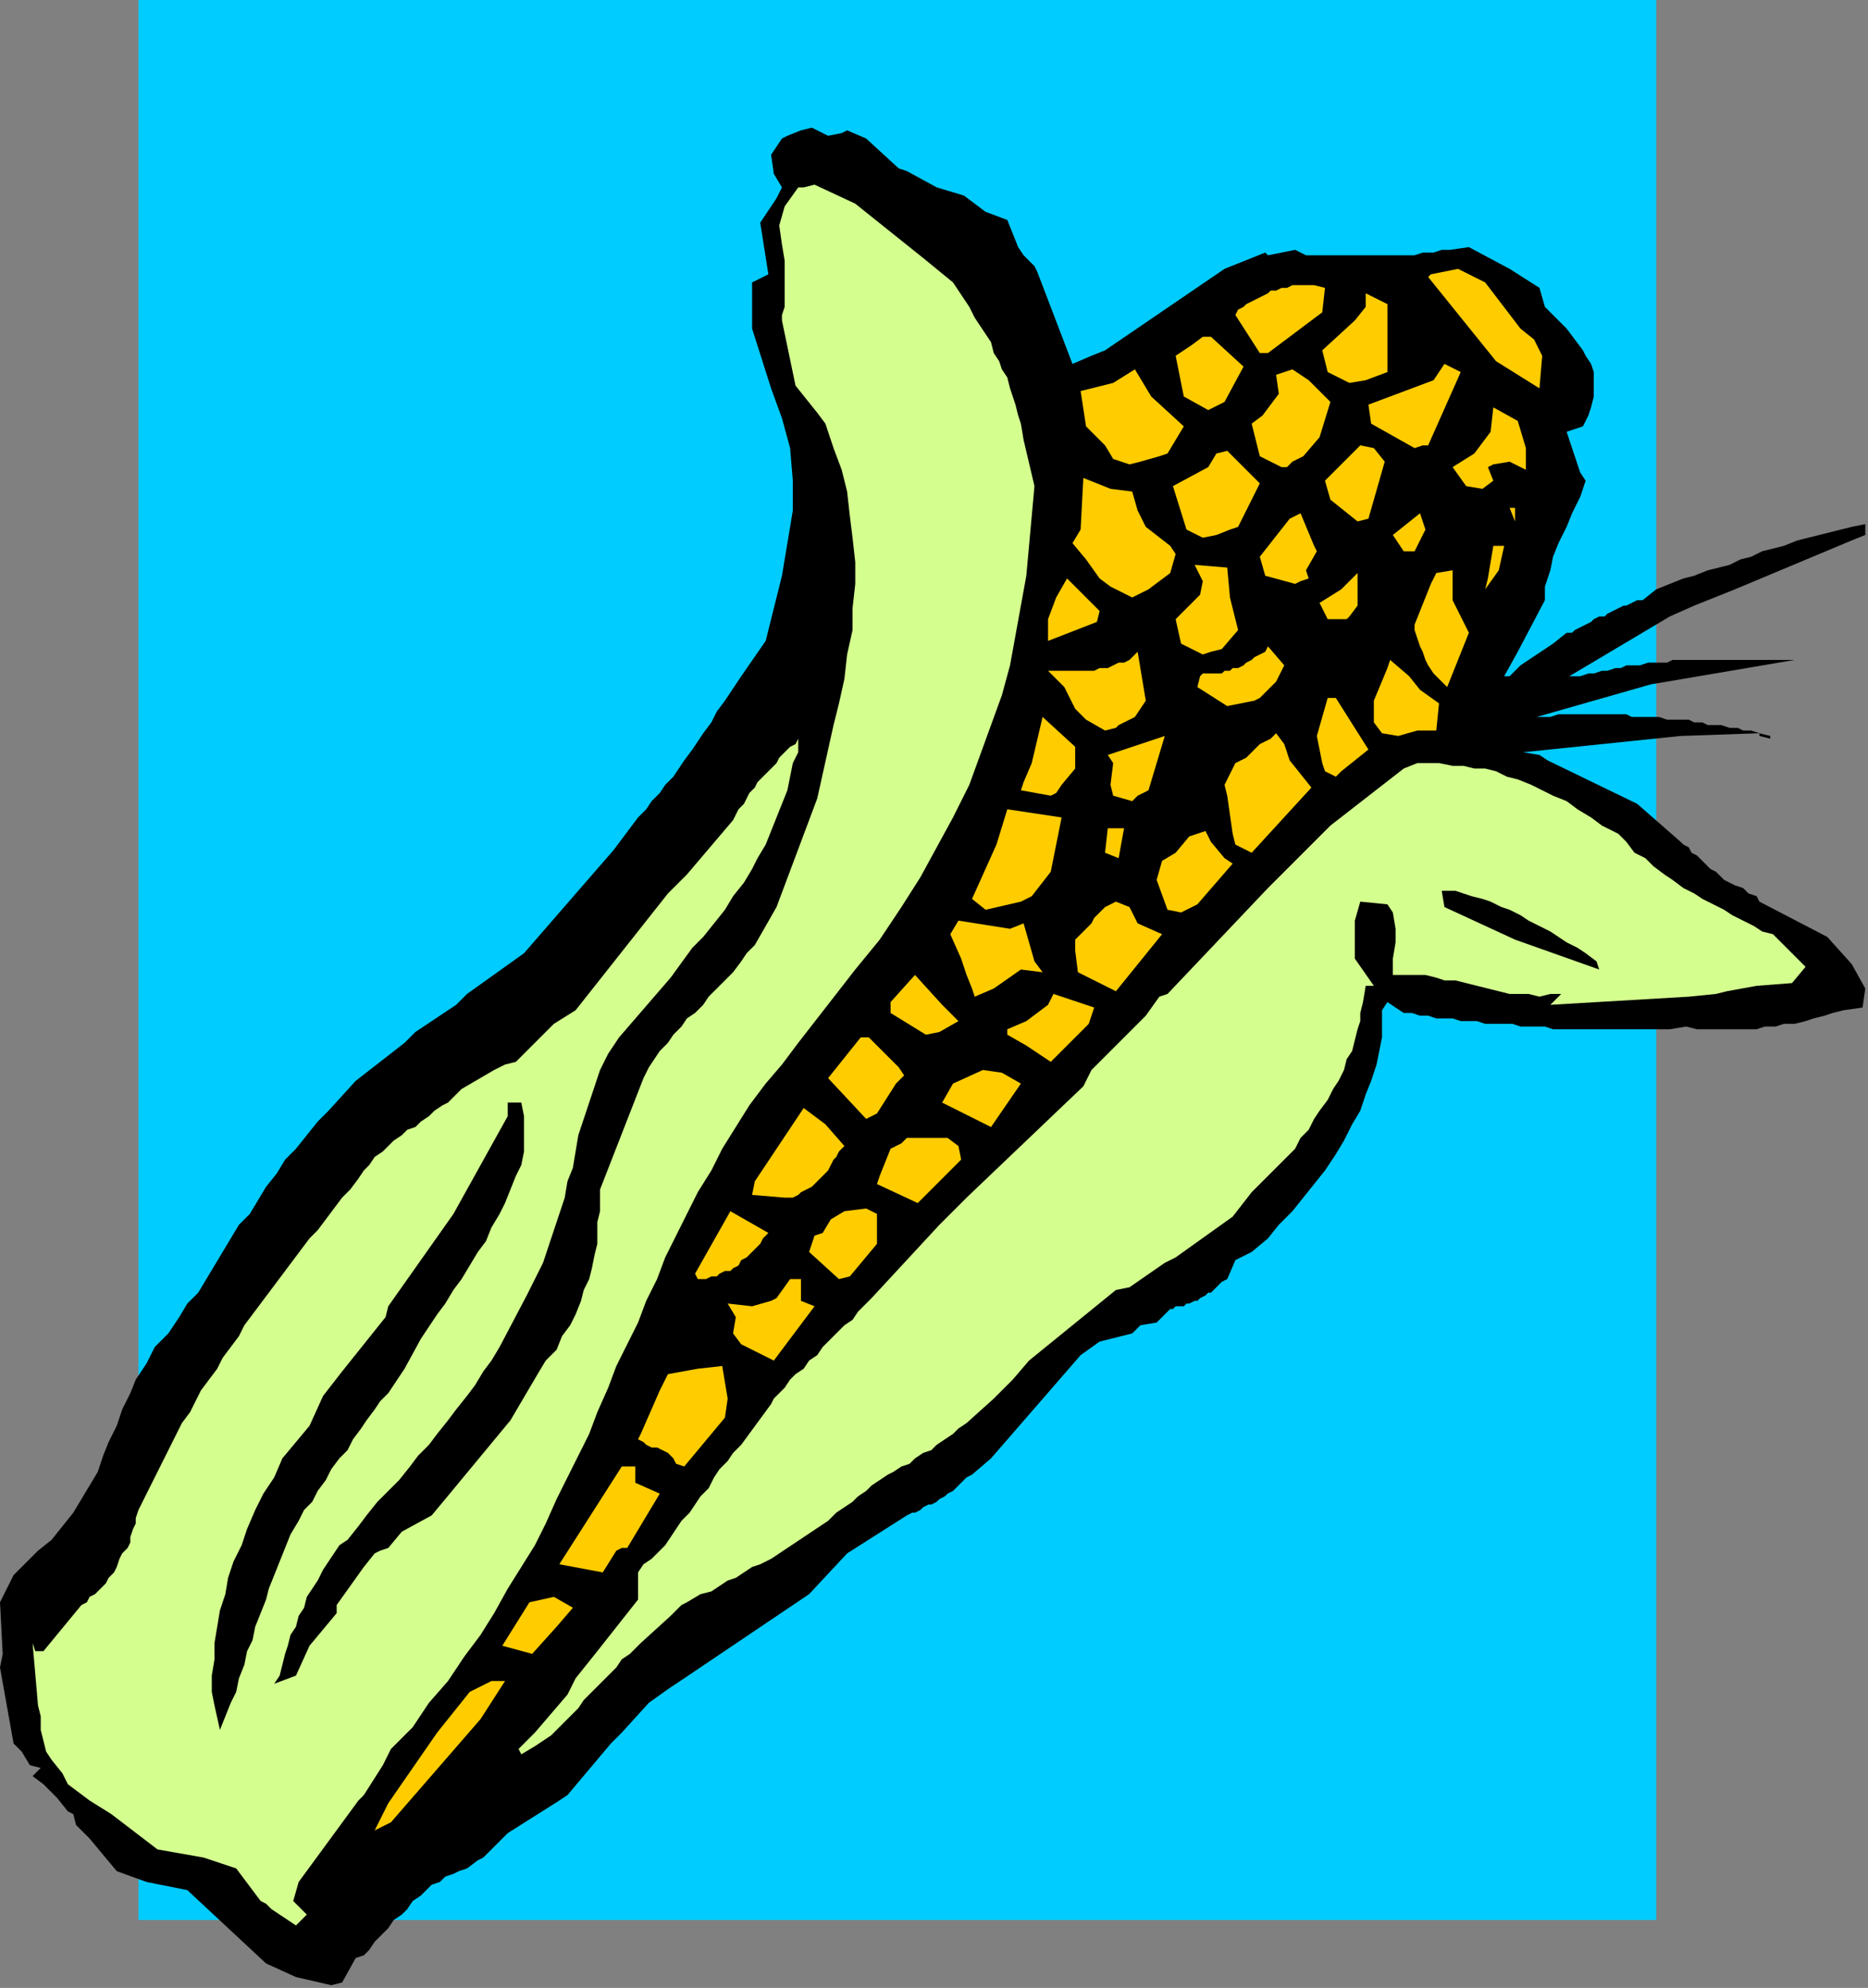 <?xml version="1.0" encoding="UTF-8" standalone="no"?>
<svg
   xmlns:dc="http://purl.org/dc/elements/1.1/"
   xmlns:cc="http://creativecommons.org/ns#"
   xmlns:rdf="http://www.w3.org/1999/02/22-rdf-syntax-ns#"
   xmlns:svg="http://www.w3.org/2000/svg"
   xmlns="http://www.w3.org/2000/svg"
   xmlns:sodipodi="http://sodipodi.sourceforge.net/DTD/sodipodi-0.dtd"
   xmlns:inkscape="http://www.inkscape.org/namespaces/inkscape"
   version="1.0"
   width="182.033mm"
   height="193.675mm"
   id="svg113"
   sodipodi:docname="GRANS007.WMF">
  <rect width="100%" height="100%" fill="#808080" stroke="none"/>
  <sodipodi:namedview
     pagecolor="#ffffff"
     bordercolor="#666666"
     borderopacity="1"
     objecttolerance="10"
     gridtolerance="10"
     guidetolerance="10"
     inkscape:pageopacity="0"
     inkscape:pageshadow="2"
     inkscape:window-width="640"
     inkscape:window-height="480"
     id="namedview115" />
  <defs
     id="defs3">
    <pattern
       id="WMFhbasepattern"
       patternUnits="userSpaceOnUse"
       width="6"
       height="6"
       x="0"
       y="0" />
  </defs>
  <path
     style="fill:#00ccff;fill-rule:evenodd;fill-opacity:1;stroke:none;"
     d="  M 610,707   L 51,707   L 51,0   L 610,0   L 610,707  z "
     id="path5" />
  <path
     style="fill:#000000;fill-rule:evenodd;fill-opacity:1;stroke:none;"
     d="  M 280,82   L 286,73   L 288,69   L 285,64   L 284,57   L 288,51   L 290,50   L 295,48   L 299,47   L 305,50   L 310,49   L 312,48   L 319,51   L 331,62   L 334,63   L 345,69   L 355,72   L 363,78   L 371,81   L 375,91   L 377,94   L 381,98   L 382,100   L 395,134   L 402,131   L 407,129   L 451,99   L 466,93   L 467,94   L 477,92   L 481,94   L 485,94   L 488,94   L 491,94   L 495,94   L 498,94   L 501,94   L 505,94   L 508,94   L 511,94   L 515,94   L 518,94   L 521,94   L 524,93   L 528,93   L 531,92   L 534,92   L 541,91   L 556,99   L 567,106   L 569,113   L 577,121   L 583,129   L 584,131   L 586,134   L 587,137   L 587,140   L 587,143   L 587,146   L 586,150   L 585,153   L 583,157   L 577,159   L 582,174   L 584,177   L 582,183   L 579,189   L 577,194   L 574,200   L 572,205   L 571,210   L 569,216   L 569,221   L 559,240   L 554,249   L 556,249   L 560,245   L 572,237   L 577,233   L 579,233   L 580,232   L 582,231   L 584,230   L 586,229   L 587,228   L 589,227   L 591,227   L 592,226   L 594,225   L 596,224   L 598,223   L 599,223   L 601,222   L 603,221   L 605,221   L 610,217   L 620,213   L 624,212   L 629,210   L 633,209   L 637,208   L 641,206   L 645,205   L 649,203   L 653,202   L 657,201   L 662,199   L 666,198   L 670,197   L 674,196   L 678,195   L 682,194   L 687,193   L 687,197   L 682,199   L 639,217   L 624,223   L 615,227   L 578,249   L 582,249   L 585,248   L 587,248   L 590,247   L 592,247   L 595,246   L 597,246   L 599,245   L 602,245   L 604,245   L 607,244   L 609,244   L 611,244   L 614,244   L 616,243   L 619,243   L 621,243   L 624,243   L 626,243   L 629,243   L 631,243   L 633,243   L 636,243   L 638,243   L 641,243   L 643,243   L 646,243   L 648,243   L 651,243   L 653,243   L 656,243   L 658,243   L 661,243   L 608,252   L 566,264   L 569,264   L 571,264   L 574,263   L 576,263   L 579,263   L 581,263   L 584,263   L 586,263   L 589,263   L 591,263   L 594,263   L 596,263   L 599,263   L 601,264   L 604,264   L 607,264   L 609,264   L 611,264   L 614,265   L 617,265   L 619,265   L 622,265   L 624,266   L 627,266   L 629,267   L 632,267   L 634,267   L 637,268   L 640,268   L 642,269   L 645,269   L 648,270   L 619,271   L 561,277   L 567,278   L 570,280   L 603,296   L 619,310   L 620,311   L 622,312   L 623,314   L 625,315   L 626,316   L 627,317   L 629,319   L 630,320   L 632,321   L 633,322   L 635,324   L 637,325   L 639,326   L 642,327   L 644,329   L 647,330   L 648,332   L 673,345   L 682,355   L 687,364   L 686,371   L 679,372   L 675,373   L 672,374   L 668,375   L 665,376   L 661,377   L 657,377   L 654,378   L 650,378   L 647,379   L 643,379   L 639,379   L 636,379   L 632,379   L 628,379   L 625,379   L 621,378   L 615,379   L 612,379   L 609,379   L 606,379   L 603,379   L 600,379   L 597,379   L 594,379   L 590,379   L 587,379   L 584,379   L 581,379   L 578,379   L 575,379   L 572,379   L 569,378   L 566,378   L 563,378   L 560,378   L 557,377   L 553,377   L 550,377   L 547,377   L 544,376   L 541,376   L 538,376   L 535,375   L 532,375   L 529,375   L 526,374   L 523,374   L 520,373   L 517,373   L 511,369   L 509,372   L 509,377   L 509,382   L 508,387   L 507,392   L 505,398   L 503,403   L 501,409   L 498,414   L 495,420   L 492,425   L 488,431   L 484,436   L 480,441   L 476,446   L 471,451   L 467,456   L 461,461   L 455,464   L 452,471   L 450,472   L 449,473   L 448,474   L 446,476   L 445,476   L 444,477   L 442,478   L 441,479   L 440,479   L 438,480   L 437,480   L 436,481   L 435,481   L 433,481   L 432,482   L 431,482   L 426,487   L 420,488   L 417,491   L 405,494   L 398,499   L 365,537   L 358,543   L 356,544   L 355,545   L 354,546   L 352,548   L 351,549   L 349,550   L 348,551   L 346,552   L 345,553   L 343,554   L 342,554   L 340,555   L 339,556   L 337,557   L 336,557   L 334,558   L 312,572   L 298,587   L 252,618   L 246,622   L 239,627   L 229,638   L 225,642   L 209,661   L 206,663   L 187,675   L 178,684   L 176,685   L 172,688   L 169,689   L 167,690   L 164,691   L 162,693   L 159,694   L 157,696   L 155,698   L 152,700   L 150,703   L 148,705   L 145,707   L 143,710   L 141,712   L 138,715   L 136,718   L 134,720   L 131,721   L 126,730   L 122,731   L 109,728   L 98,723   L 69,696   L 59,694   L 54,693   L 43,689   L 33,677   L 28,672   L 27,668   L 25,667   L 21,662   L 16,657   L 12,654   L 15,651   L 11,650   L 8,645   L 5,642   L 0,614   L 1,609   L 0,590   L 5,580   L 14,571   L 19,567   L 23,562   L 27,557   L 30,552   L 33,547   L 36,542   L 38,536   L 40,531   L 43,525   L 45,519   L 48,513   L 50,508   L 54,502   L 57,496   L 62,491   L 66,485   L 69,480   L 73,476   L 76,471   L 79,466   L 82,461   L 85,456   L 88,451   L 92,447   L 95,442   L 98,437   L 102,432   L 105,427   L 109,423   L 113,418   L 117,413   L 121,409   L 131,398   L 149,384   L 153,380   L 168,370   L 172,366   L 193,351   L 226,313   L 229,309   L 232,305   L 235,301   L 238,298   L 240,295   L 243,292   L 245,289   L 248,286   L 250,283   L 252,280   L 255,276   L 257,273   L 259,270   L 262,266   L 264,262   L 267,258   L 273,249   L 282,236   L 285,224   L 288,212   L 290,200   L 292,188   L 292,177   L 291,165   L 288,154   L 284,143   L 277,121   L 277,104   L 283,101   L 280,82  z "
     id="path7" />
  <path
     style="fill:#d4ff8f;fill-rule:evenodd;fill-opacity:1;stroke:none;"
     d="  M 287,83   L 288,90   L 289,96   L 289,102   L 289,106   L 289,110   L 289,113   L 288,116   L 288,118   L 293,142   L 301,152   L 304,156   L 307,165   L 310,173   L 312,181   L 313,190   L 314,198   L 315,207   L 315,215   L 314,224   L 314,232   L 312,241   L 311,250   L 309,259   L 307,267   L 305,276   L 303,285   L 301,294   L 286,334   L 278,348   L 275,351   L 273,354   L 270,358   L 267,361   L 264,364   L 261,367   L 259,370   L 256,373   L 253,375   L 251,378   L 248,381   L 246,384   L 243,387   L 241,390   L 239,393   L 237,397   L 221,438   L 221,442   L 221,446   L 220,450   L 220,454   L 220,458   L 219,462   L 218,467   L 217,471   L 215,475   L 214,479   L 212,484   L 210,488   L 207,492   L 205,497   L 201,501   L 198,506   L 188,523   L 164,552   L 159,558   L 148,564   L 143,570   L 140,571   L 138,572   L 134,577   L 124,591   L 124,594   L 114,606   L 109,617   L 101,620   L 103,617   L 104,613   L 105,609   L 106,606   L 107,602   L 109,599   L 110,595   L 112,592   L 113,588   L 115,585   L 117,582   L 119,578   L 121,575   L 123,572   L 125,569   L 128,567   L 132,562   L 135,558   L 139,553   L 143,549   L 147,545   L 151,540   L 154,536   L 158,532   L 161,528   L 165,523   L 168,519   L 172,514   L 175,510   L 178,505   L 181,501   L 184,496   L 194,477   L 197,471   L 200,465   L 202,459   L 204,453   L 206,447   L 208,441   L 209,435   L 211,430   L 212,424   L 213,418   L 215,412   L 217,406   L 219,400   L 221,394   L 224,388   L 228,382   L 247,360   L 255,349   L 259,345   L 263,340   L 267,335   L 270,330   L 274,325   L 277,320   L 279,316   L 282,311   L 284,306   L 286,301   L 288,296   L 290,291   L 291,286   L 292,281   L 294,277   L 294,272   L 293,274   L 291,275   L 289,277   L 287,279   L 286,281   L 284,283   L 283,284   L 281,286   L 279,288   L 278,290   L 276,292   L 275,294   L 274,296   L 272,298   L 271,300   L 270,302   L 253,322   L 246,329   L 212,372   L 204,377   L 190,391   L 186,392   L 182,394   L 170,401   L 168,403   L 165,406   L 163,407   L 160,409   L 158,411   L 155,413   L 153,415   L 150,416   L 148,418   L 145,420   L 143,422   L 141,424   L 138,426   L 136,429   L 134,431   L 132,434   L 129,438   L 126,441   L 123,445   L 120,449   L 117,453   L 114,456   L 111,460   L 108,464   L 105,468   L 102,472   L 99,476   L 96,480   L 93,484   L 90,488   L 88,492   L 85,496   L 82,500   L 80,504   L 77,508   L 74,512   L 72,516   L 70,520   L 67,524   L 65,528   L 63,532   L 61,536   L 59,540   L 57,544   L 55,548   L 53,552   L 51,556   L 50,559   L 50,561   L 49,563   L 48,566   L 48,568   L 47,570   L 45,572   L 44,574   L 43,577   L 42,579   L 40,581   L 39,583   L 37,585   L 35,587   L 33,588   L 32,590   L 30,591   L 16,608   L 13,608   L 12,605   L 14,628   L 15,632   L 15,637   L 17,645   L 19,648   L 23,653   L 25,657   L 33,663   L 41,668   L 58,681   L 75,684   L 87,688   L 96,700   L 98,701   L 100,703   L 109,709   L 113,705   L 110,702   L 108,700   L 110,693   L 132,663   L 134,661   L 141,650   L 144,644   L 152,636   L 158,627   L 165,619   L 171,610   L 177,602   L 182,594   L 187,585   L 192,577   L 197,569   L 201,561   L 205,552   L 209,544   L 213,536   L 217,528   L 220,520   L 224,511   L 227,503   L 231,495   L 235,487   L 238,479   L 242,471   L 245,463   L 249,455   L 253,447   L 257,439   L 262,431   L 266,423   L 271,415   L 276,407   L 282,399   L 288,392   L 294,384   L 315,357   L 324,346   L 332,334   L 339,323   L 345,312   L 351,301   L 357,289   L 361,278   L 365,267   L 369,256   L 372,245   L 374,234   L 376,223   L 378,212   L 379,201   L 380,190   L 381,179   L 377,162   L 376,156   L 375,153   L 374,149   L 373,146   L 372,143   L 371,139   L 369,136   L 368,133   L 366,130   L 365,126   L 363,123   L 361,120   L 359,117   L 357,113   L 355,110   L 353,107   L 351,104   L 340,95   L 315,75   L 300,68   L 296,69   L 294,69   L 289,76   L 287,83  z "
     id="path9" />
  <path
     style="fill:#000000;fill-rule:evenodd;fill-opacity:1;stroke:none;"
     d="  M 79,628   L 78,623   L 78,617   L 79,611   L 79,605   L 80,599   L 81,593   L 83,587   L 84,581   L 86,575   L 89,569   L 91,563   L 94,556   L 97,550   L 101,544   L 104,537   L 109,531   L 114,525   L 119,514   L 126,505   L 142,485   L 143,481   L 167,447   L 187,411   L 187,406   L 192,406   L 193,411   L 193,415   L 193,420   L 193,424   L 192,429   L 190,433   L 188,438   L 186,443   L 184,447   L 181,452   L 179,457   L 176,461   L 173,466   L 170,471   L 167,475   L 164,480   L 161,484   L 155,493   L 149,504   L 147,507   L 145,510   L 143,513   L 140,516   L 138,519   L 135,523   L 133,526   L 130,530   L 128,534   L 125,537   L 122,541   L 120,545   L 117,549   L 115,553   L 112,556   L 110,560   L 107,565   L 105,570   L 103,575   L 101,580   L 99,585   L 98,589   L 96,594   L 94,599   L 93,604   L 91,608   L 90,613   L 88,618   L 87,623   L 85,627   L 83,632   L 81,637   L 79,628  z "
     id="path11" />
  <path
     style="fill:#ffcc00;fill-rule:evenodd;fill-opacity:1;stroke:none;"
     d="  M 138,674   L 143,664   L 161,638   L 173,623   L 181,619   L 186,619   L 177,633   L 144,671   L 138,674  z "
     id="path13" />
  <path
     style="fill:#ffcc00;fill-rule:evenodd;fill-opacity:1;stroke:none;"
     d="  M 185,606   L 195,590   L 204,588   L 211,592   L 205,599   L 196,609   L 185,606  z "
     id="path15" />
  <path
     style="fill:#d4ff8f;fill-rule:evenodd;fill-opacity:1;stroke:none;"
     d="  M 191,644   L 192,643   L 197,638   L 209,624   L 212,618   L 220,608   L 235,589   L 235,579   L 237,576   L 240,574   L 242,572   L 245,569   L 247,566   L 249,563   L 251,560   L 254,557   L 256,554   L 258,551   L 261,548   L 263,544   L 265,541   L 268,538   L 270,535   L 273,532   L 284,517   L 285,515   L 287,513   L 289,511   L 291,508   L 293,506   L 296,504   L 298,501   L 301,499   L 303,496   L 306,493   L 308,491   L 311,488   L 314,486   L 316,483   L 319,480   L 321,478   L 346,451   L 356,441   L 399,400   L 402,394   L 422,374   L 427,367   L 430,366   L 467,327   L 490,304   L 517,283   L 522,281   L 526,281   L 530,281   L 535,282   L 539,282   L 543,283   L 547,283   L 551,284   L 555,286   L 559,287   L 564,289   L 568,291   L 572,293   L 577,295   L 581,298   L 586,301   L 590,304   L 596,307   L 599,310   L 602,314   L 606,316   L 609,319   L 613,322   L 616,324   L 620,327   L 624,329   L 627,331   L 631,333   L 635,335   L 638,337   L 642,339   L 646,341   L 649,343   L 653,344   L 665,356   L 660,362   L 647,363   L 636,365   L 632,366   L 622,367   L 571,370   L 575,366   L 571,366   L 567,367   L 563,366   L 559,366   L 556,366   L 552,365   L 548,364   L 544,363   L 540,362   L 536,361   L 532,361   L 529,360   L 525,359   L 521,359   L 517,359   L 513,359   L 513,353   L 514,347   L 514,342   L 513,336   L 511,333   L 501,332   L 499,339   L 499,353   L 506,363   L 503,363   L 502,369   L 501,373   L 501,376   L 500,379   L 499,383   L 498,387   L 496,390   L 495,394   L 493,398   L 491,401   L 489,405   L 486,409   L 484,412   L 482,416   L 479,419   L 477,423   L 474,426   L 461,439   L 454,448   L 433,463   L 429,465   L 416,474   L 411,475   L 379,501   L 373,508   L 366,515   L 356,524   L 353,526   L 351,528   L 348,530   L 345,532   L 343,534   L 340,535   L 337,537   L 335,539   L 332,540   L 329,542   L 327,543   L 324,545   L 321,547   L 319,549   L 316,551   L 314,553   L 308,557   L 305,560   L 302,562   L 299,564   L 296,566   L 293,568   L 290,570   L 287,572   L 284,574   L 280,576   L 277,577   L 274,579   L 271,581   L 268,582   L 265,584   L 262,586   L 258,587   L 253,590   L 251,591   L 247,595   L 236,605   L 234,607   L 232,609   L 229,611   L 227,614   L 225,616   L 223,618   L 221,620   L 219,622   L 217,624   L 215,626   L 213,629   L 211,631   L 209,633   L 207,635   L 205,637   L 203,639   L 197,643   L 192,646   L 191,644  z "
     id="path17" />
  <path
     style="fill:#ffcc00;fill-rule:evenodd;fill-opacity:1;stroke:none;"
     d="  M 206,576   L 229,540   L 234,540   L 234,546   L 243,550   L 231,570   L 229,570   L 227,571   L 222,579   L 206,576  z "
     id="path19" />
  <path
     style="fill:#ffcc00;fill-rule:evenodd;fill-opacity:1;stroke:none;"
     d="  M 236,528   L 243,512   L 246,506   L 257,504   L 266,503   L 268,515   L 267,522   L 252,540   L 249,539   L 248,537   L 246,535   L 244,534   L 242,533   L 240,533   L 238,532   L 237,531   L 235,530   L 236,528  z "
     id="path21" />
  <path
     style="fill:#ffcc00;fill-rule:evenodd;fill-opacity:1;stroke:none;"
     d="  M 256,469   L 269,446   L 283,454   L 281,456   L 280,458   L 278,460   L 276,462   L 275,463   L 273,464   L 272,466   L 270,467   L 269,468   L 267,468   L 265,469   L 264,470   L 262,470   L 260,471   L 259,471   L 257,471   L 256,469  z "
     id="path23" />
  <path
     style="fill:#ffcc00;fill-rule:evenodd;fill-opacity:1;stroke:none;"
     d="  M 270,491   L 271,485   L 268,480   L 277,481   L 284,479   L 286,478   L 291,471   L 295,471   L 295,479   L 300,481   L 285,501   L 273,495   L 270,491  z "
     id="path25" />
  <path
     style="fill:#ffcc00;fill-rule:evenodd;fill-opacity:1;stroke:none;"
     d="  M 278,435   L 296,408   L 304,414   L 311,422   L 310,423   L 309,424   L 308,426   L 307,427   L 306,429   L 305,431   L 303,433   L 302,434   L 300,436   L 299,437   L 297,438   L 295,439   L 294,440   L 292,441   L 290,441   L 289,441   L 277,440   L 278,435  z "
     id="path27" />
  <path
     style="fill:#ffcc00;fill-rule:evenodd;fill-opacity:1;stroke:none;"
     d="  M 298,461   L 300,455   L 303,454   L 306,449   L 311,446   L 319,445   L 323,447   L 323,458   L 313,470   L 309,471   L 298,461  z "
     id="path29" />
  <path
     style="fill:#ffcc00;fill-rule:evenodd;fill-opacity:1;stroke:none;"
     d="  M 305,397   L 317,382   L 320,382   L 331,393   L 333,396   L 330,399   L 323,410   L 319,412   L 305,397  z "
     id="path31" />
  <path
     style="fill:#ffcc00;fill-rule:evenodd;fill-opacity:1;stroke:none;"
     d="  M 324,433   L 328,423   L 332,421   L 334,419   L 349,419   L 353,422   L 354,427   L 341,440   L 338,443   L 323,436   L 324,433  z "
     id="path33" />
  <path
     style="fill:#ffcc00;fill-rule:evenodd;fill-opacity:1;stroke:none;"
     d="  M 328,369   L 337,359   L 347,370   L 353,376   L 346,380   L 341,381   L 328,373   L 328,369  z "
     id="path35" />
  <path
     style="fill:#ffcc00;fill-rule:evenodd;fill-opacity:1;stroke:none;"
     d="  M 347,406   L 351,399   L 362,394   L 369,395   L 376,399   L 365,415   L 347,406  z "
     id="path37" />
  <path
     style="fill:#ffcc00;fill-rule:evenodd;fill-opacity:1;stroke:none;"
     d="  M 350,344   L 353,339   L 372,342   L 377,340   L 381,354   L 384,358   L 376,357   L 366,364   L 359,367   L 358,364   L 356,359   L 354,353   L 350,344  z "
     id="path39" />
  <path
     style="fill:#ffcc00;fill-rule:evenodd;fill-opacity:1;stroke:none;"
     d="  M 358,331   L 367,311   L 371,298   L 391,301   L 387,321   L 380,330   L 376,332   L 363,335   L 358,331  z "
     id="path41" />
  <path
     style="fill:#ffcc00;fill-rule:evenodd;fill-opacity:1;stroke:none;"
     d="  M 371,381   L 371,379   L 378,376   L 386,370   L 388,366   L 403,371   L 401,377   L 387,391   L 378,385   L 371,381  z "
     id="path43" />
  <path
     style="fill:#ffcc00;fill-rule:evenodd;fill-opacity:1;stroke:none;"
     d="  M 377,288   L 380,281   L 384,264   L 396,275   L 396,283   L 391,289   L 389,292   L 387,293   L 376,291   L 377,288  z "
     id="path45" />
  <path
     style="fill:#ffcc00;fill-rule:evenodd;fill-opacity:1;stroke:none;"
     d="  M 396,350   L 396,346   L 402,340   L 403,338   L 407,334   L 409,333   L 411,332   L 416,334   L 419,340   L 428,344   L 411,365   L 397,358   L 396,350  z "
     id="path47" />
  <path
     style="fill:#ffcc00;fill-rule:evenodd;fill-opacity:1;stroke:none;"
     d="  M 386,247   L 388,247   L 390,247   L 393,247   L 395,247   L 397,247   L 399,247   L 401,247   L 403,247   L 405,246   L 408,246   L 410,245   L 412,244   L 414,244   L 416,243   L 417,242   L 419,240   L 422,258   L 418,264   L 412,267   L 411,268   L 407,269   L 400,265   L 396,261   L 394,257   L 392,253   L 386,247  z "
     id="path49" />
  <path
     style="fill:#ffcc00;fill-rule:evenodd;fill-opacity:1;stroke:none;"
     d="  M 386,228   L 389,220   L 393,213   L 405,225   L 404,229   L 386,236   L 386,228  z "
     id="path51" />
  <path
     style="fill:#ffcc00;fill-rule:evenodd;fill-opacity:1;stroke:none;"
     d="  M 407,314   L 408,305   L 414,305   L 412,316   L 407,314  z "
     id="path53" />
  <path
     style="fill:#ffcc00;fill-rule:evenodd;fill-opacity:1;stroke:none;"
     d="  M 395,200   L 398,195   L 399,176   L 409,180   L 417,181   L 419,188   L 422,194   L 431,201   L 433,204   L 431,211   L 423,217   L 417,220   L 409,216   L 405,213   L 400,206   L 395,200  z "
     id="path55" />
  <path
     style="fill:#ffcc00;fill-rule:evenodd;fill-opacity:1;stroke:none;"
     d="  M 409,289   L 410,281   L 408,278   L 429,271   L 423,291   L 419,293   L 417,295   L 410,293   L 409,289  z "
     id="path57" />
  <path
     style="fill:#ffcc00;fill-rule:evenodd;fill-opacity:1;stroke:none;"
     d="  M 398,144   L 410,141   L 418,136   L 424,146   L 436,157   L 430,167   L 427,168   L 420,170   L 416,171   L 410,169   L 407,164   L 400,157   L 398,144  z "
     id="path59" />
  <path
     style="fill:#ffcc00;fill-rule:evenodd;fill-opacity:1;stroke:none;"
     d="  M 426,324   L 428,317   L 433,314   L 438,308   L 444,306   L 446,310   L 451,316   L 454,318   L 441,333   L 435,336   L 430,335   L 426,324  z "
     id="path61" />
  <path
     style="fill:#ffcc00;fill-rule:evenodd;fill-opacity:1;stroke:none;"
     d="  M 433,228   L 442,219   L 443,214   L 441,210   L 440,208   L 452,209   L 453,220   L 456,232   L 450,239   L 446,240   L 443,241   L 435,237   L 433,228  z "
     id="path63" />
  <path
     style="fill:#ffcc00;fill-rule:evenodd;fill-opacity:1;stroke:none;"
     d="  M 432,179   L 445,172   L 448,167   L 452,166   L 464,178   L 456,194   L 453,195   L 448,197   L 443,198   L 437,195   L 432,179  z "
     id="path65" />
  <path
     style="fill:#ffcc00;fill-rule:evenodd;fill-opacity:1;stroke:none;"
     d="  M 442,249   L 443,248   L 445,248   L 446,248   L 448,248   L 450,248   L 451,247   L 453,247   L 454,246   L 456,246   L 458,245   L 459,244   L 461,243   L 462,242   L 464,241   L 466,240   L 467,238   L 473,245   L 470,251   L 464,257   L 462,258   L 452,260   L 441,253   L 442,249  z "
     id="path67" />
  <path
     style="fill:#ffcc00;fill-rule:evenodd;fill-opacity:1;stroke:none;"
     d="  M 433,131   L 439,127   L 443,124   L 446,124   L 458,135   L 451,148   L 445,151   L 436,146   L 433,131  z "
     id="path69" />
  <path
     style="fill:#ffcc00;fill-rule:evenodd;fill-opacity:1;stroke:none;"
     d="  M 452,293   L 451,289   L 455,281   L 457,280   L 459,279   L 461,277   L 462,276   L 464,274   L 466,273   L 468,272   L 470,270   L 473,274   L 475,280   L 483,290   L 461,314   L 455,311   L 454,307   L 452,293  z "
     id="path71" />
  <path
     style="fill:#ffcc00;fill-rule:evenodd;fill-opacity:1;stroke:none;"
     d="  M 464,205   L 475,191   L 479,189   L 484,201   L 485,203   L 481,210   L 482,213   L 479,214   L 477,215   L 466,212   L 464,205  z "
     id="path73" />
  <path
     style="fill:#ffcc00;fill-rule:evenodd;fill-opacity:1;stroke:none;"
     d="  M 455,116   L 456,114   L 458,113   L 459,112   L 461,111   L 463,110   L 465,109   L 467,108   L 468,107   L 470,107   L 472,106   L 474,106   L 476,105   L 478,105   L 480,105   L 482,105   L 484,105   L 488,106   L 487,115   L 467,130   L 464,130   L 455,116  z "
     id="path75" />
  <path
     style="fill:#ffcc00;fill-rule:evenodd;fill-opacity:1;stroke:none;"
     d="  M 461,156   L 465,153   L 471,145   L 470,138   L 476,136   L 482,140   L 490,148   L 486,161   L 480,168   L 476,170   L 474,172   L 472,172   L 464,168   L 461,156  z "
     id="path77" />
  <path
     style="fill:#ffcc00;fill-rule:evenodd;fill-opacity:1;stroke:none;"
     d="  M 474,225   L 476,230   L 474,225  z "
     id="path79" />
  <path
     style="fill:#ffcc00;fill-rule:evenodd;fill-opacity:1;stroke:none;"
     d="  M 485,271   L 489,257   L 492,257   L 504,276   L 494,284   L 492,286   L 488,284   L 487,281   L 485,271  z "
     id="path81" />
  <path
     style="fill:#ffcc00;fill-rule:evenodd;fill-opacity:1;stroke:none;"
     d="  M 486,222   L 494,217   L 500,211   L 500,223   L 497,227   L 496,228   L 489,228   L 486,222  z "
     id="path83" />
  <path
     style="fill:#ffcc00;fill-rule:evenodd;fill-opacity:1;stroke:none;"
     d="  M 494,237   L 497,237   L 494,237  z "
     id="path85" />
  <path
     style="fill:#ffcc00;fill-rule:evenodd;fill-opacity:1;stroke:none;"
     d="  M 488,177   L 501,164   L 506,165   L 510,170   L 504,191   L 500,192   L 490,184   L 488,177  z "
     id="path87" />
  <path
     style="fill:#ffcc00;fill-rule:evenodd;fill-opacity:1;stroke:none;"
     d="  M 487,129   L 499,118   L 503,113   L 503,108   L 511,112   L 511,137   L 503,140   L 497,141   L 489,137   L 487,129  z "
     id="path89" />
  <path
     style="fill:#ffcc00;fill-rule:evenodd;fill-opacity:1;stroke:none;"
     d="  M 506,258   L 511,246   L 512,243   L 519,249   L 523,254   L 530,259   L 529,269   L 522,269   L 515,271   L 509,270   L 506,266   L 506,258  z "
     id="path91" />
  <path
     style="fill:#ffcc00;fill-rule:evenodd;fill-opacity:1;stroke:none;"
     d="  M 504,149   L 528,140   L 532,134   L 538,137   L 526,164   L 524,164   L 521,165   L 505,156   L 504,149  z "
     id="path93" />
  <path
     style="fill:#ffcc00;fill-rule:evenodd;fill-opacity:1;stroke:none;"
     d="  M 513,197   L 523,189   L 524,192   L 525,195   L 521,203   L 517,203   L 513,197  z "
     id="path95" />
  <path
     style="fill:#000000;fill-rule:evenodd;fill-opacity:1;stroke:none;"
     d="  M 531,328   L 532,328   L 536,328   L 539,329   L 542,330   L 546,331   L 549,332   L 553,334   L 556,335   L 560,337   L 563,339   L 567,341   L 571,343   L 574,345   L 577,347   L 581,349   L 584,351   L 588,354   L 589,357   L 558,346   L 532,334   L 531,328  z "
     id="path97" />
  <path
     style="fill:#ffcc00;fill-rule:evenodd;fill-opacity:1;stroke:none;"
     d="  M 521,230   L 527,215   L 529,211   L 535,210   L 535,221   L 540,231   L 541,233   L 533,253   L 530,250   L 528,248   L 526,245   L 525,243   L 524,240   L 523,238   L 522,235   L 521,232   L 521,230  z "
     id="path99" />
  <path
     style="fill:#ffcc00;fill-rule:evenodd;fill-opacity:1;stroke:none;"
     d="  M 526,102   L 527,101   L 537,99   L 547,104   L 560,121   L 565,125   L 568,131   L 567,143   L 551,133   L 526,102  z "
     id="path101" />
  <path
     style="fill:#ffcc00;fill-rule:evenodd;fill-opacity:1;stroke:none;"
     d="  M 535,172   L 543,167   L 549,159   L 550,150   L 559,155   L 562,165   L 562,173   L 556,170   L 550,171   L 548,172   L 550,177   L 546,180   L 540,179   L 535,172  z "
     id="path103" />
  <path
     style="fill:#ffcc00;fill-rule:evenodd;fill-opacity:1;stroke:none;"
     d="  M 548,213   L 550,201   L 554,201   L 552,210   L 547,217   L 548,213  z "
     id="path105" />
  <path
     style="fill:#ffcc00;fill-rule:evenodd;fill-opacity:1;stroke:none;"
     d="  M 554,197   L 556,195   L 554,197  z "
     id="path107" />
  <path
     style="fill:#ffcc00;fill-rule:evenodd;fill-opacity:1;stroke:none;"
     d="  M 556,187   L 558,187   L 558,192   L 556,187  z "
     id="path109" />
  <path
     style="fill:#000000;fill-rule:nonzero;fill-opacity:1;stroke:none;"
     d="  M 652,271   L 652,271   L 648,270   L 648,271   L 652,272   L 652,271  z "
     id="path111" />
</svg>
